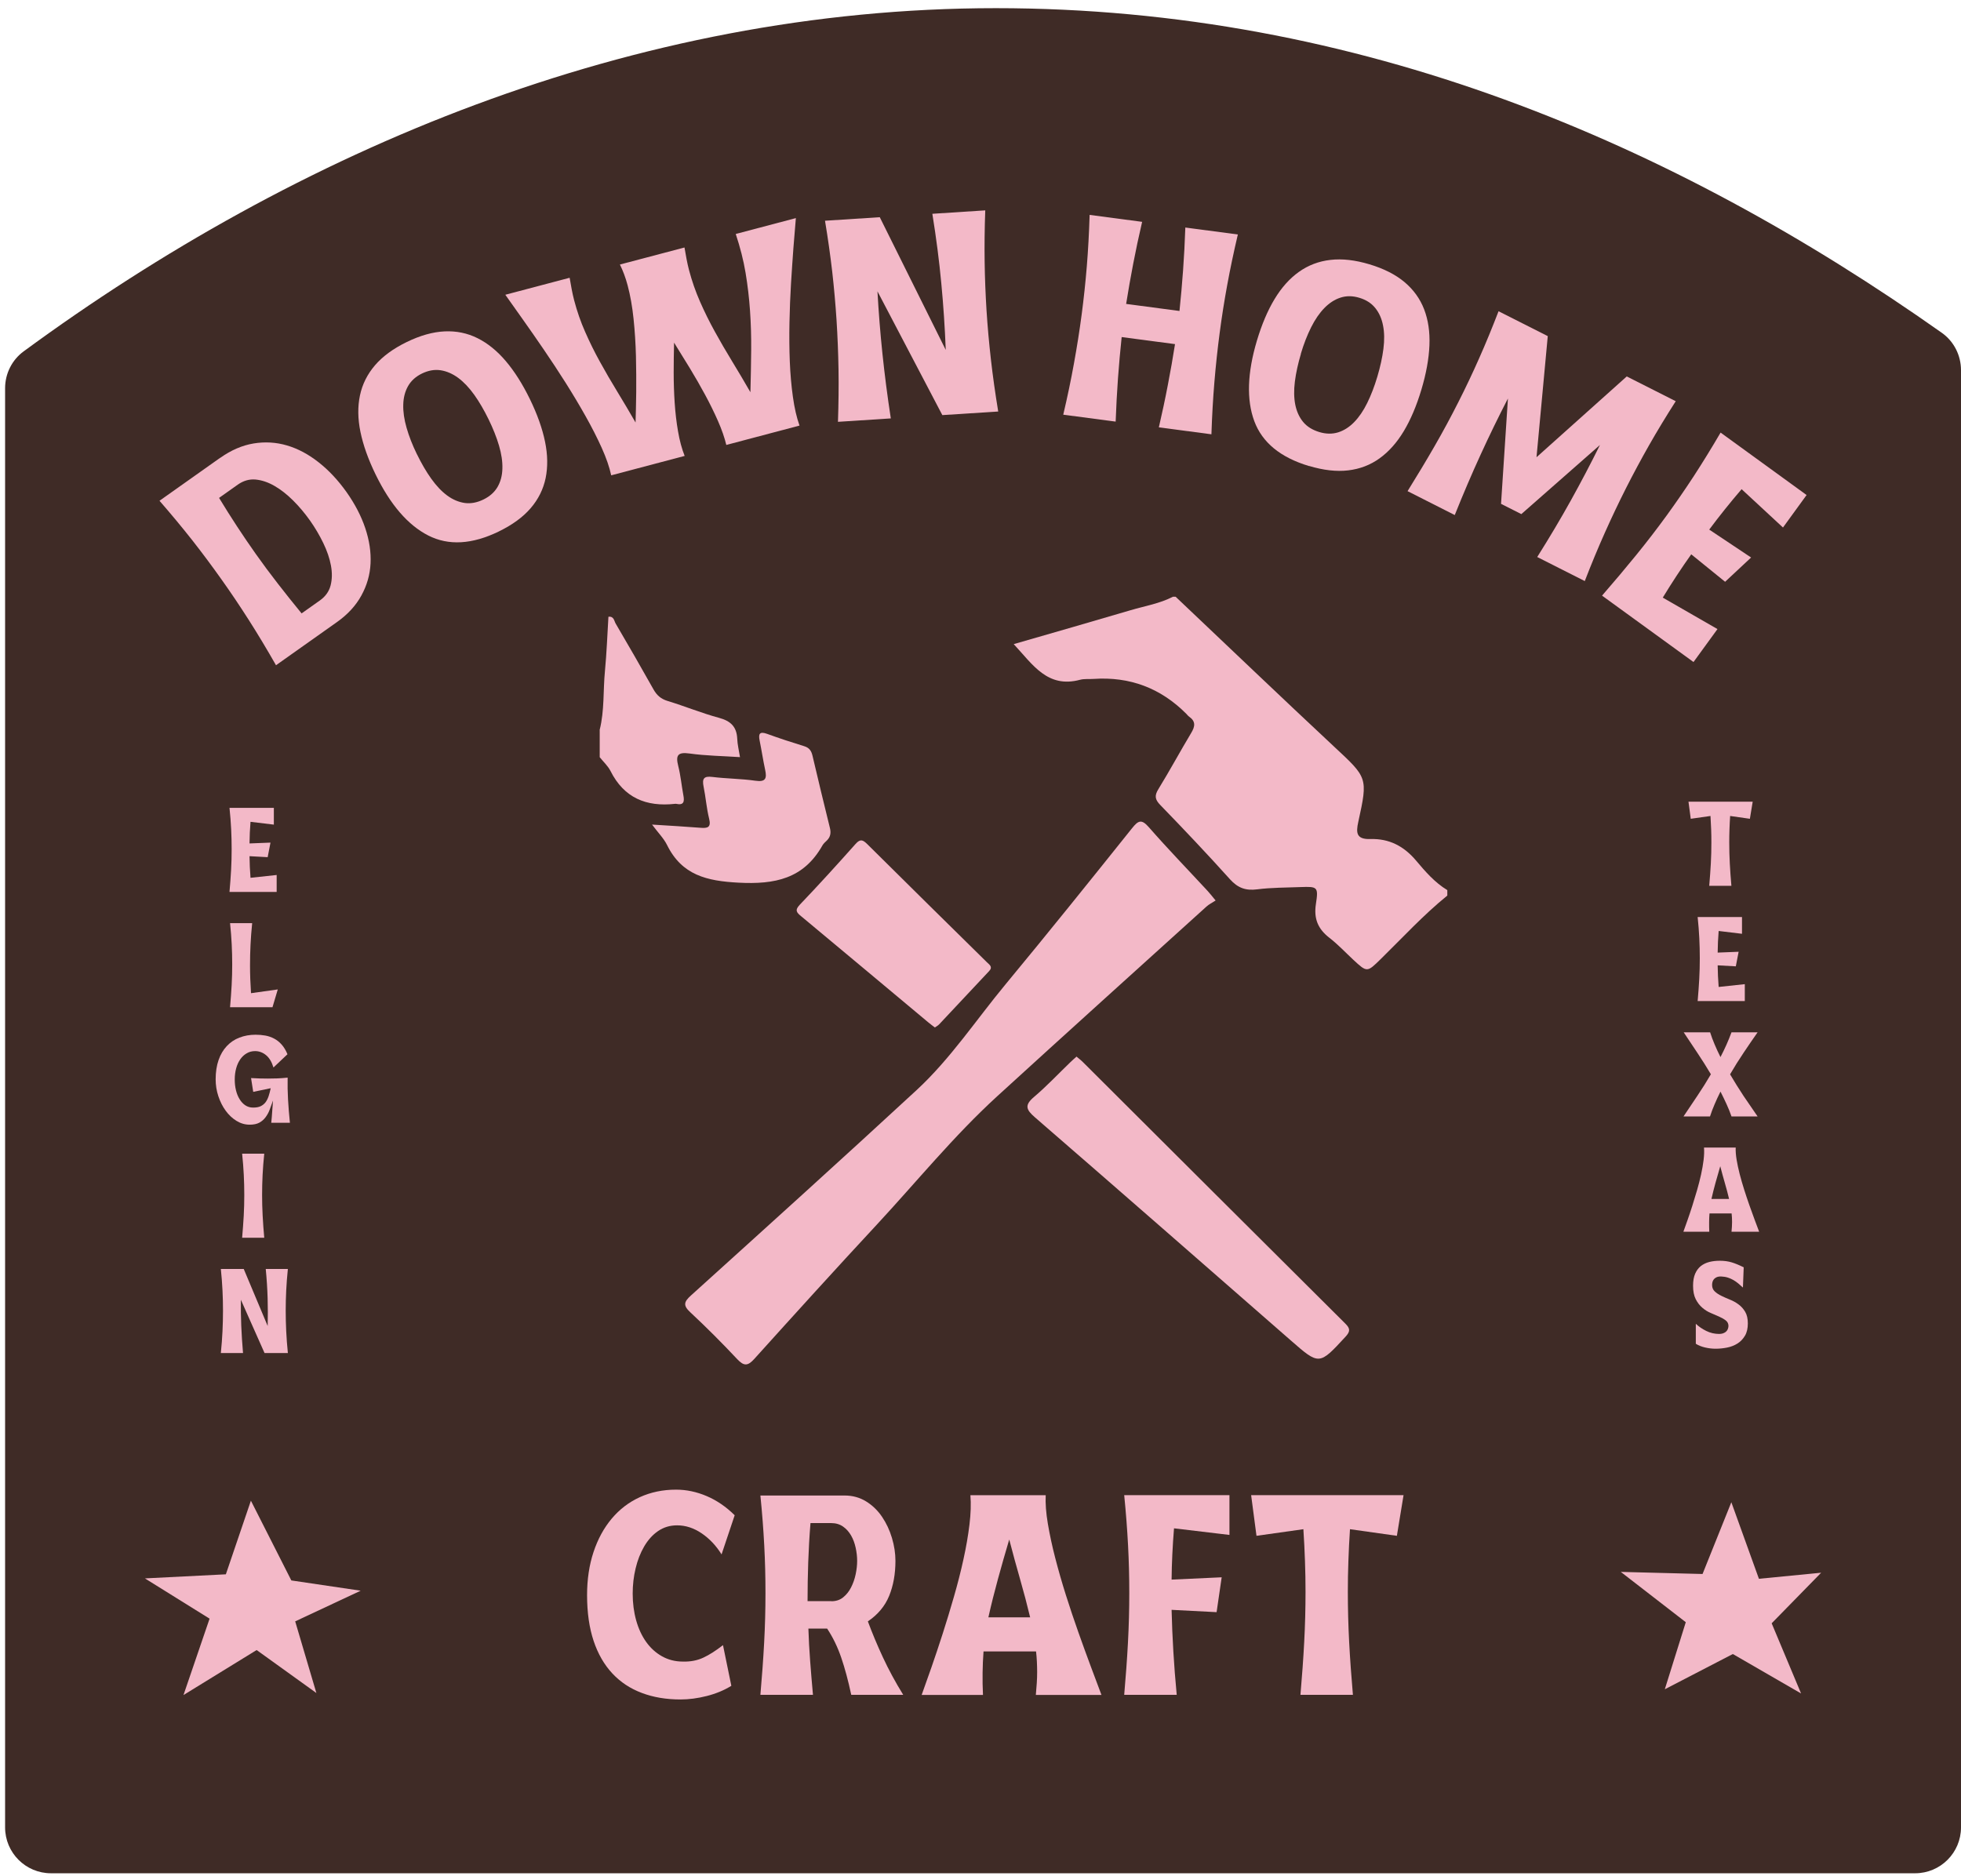 <svg width="231" height="221" viewBox="0 0 231 221" fill="none" xmlns="http://www.w3.org/2000/svg">
<path d="M231 43.61V215.292C231 218.281 228.576 220.699 225.593 220.699H6.006C3.017 220.699 0.6 218.275 0.6 215.292V45.741C0.6 44.026 1.405 42.408 2.789 41.394C34.93 17.786 74.504 0.962 117.301 0.962C160.098 0.962 197.157 16.909 228.732 39.204C230.161 40.211 231 41.862 231 43.61Z" fill="#3F2B26"/>
<path d="M32.59 103.08V105.081H27.034C27.112 104.178 27.177 103.314 27.223 102.489C27.268 101.663 27.288 100.845 27.288 100.039C27.288 99.233 27.268 98.473 27.229 97.68C27.19 96.887 27.125 96.055 27.034 95.178H32.259V97.154L29.51 96.822C29.439 97.7 29.399 98.544 29.393 99.37L31.862 99.272L31.531 100.988L29.393 100.871C29.399 101.709 29.445 102.56 29.51 103.418L32.597 103.086L32.59 103.08Z" fill="#F3B9C8"/>
<path d="M27.1 118.663C27.178 117.76 27.243 116.895 27.288 116.07C27.334 115.245 27.353 114.426 27.353 113.62C27.353 112.815 27.334 112.054 27.295 111.262C27.256 110.469 27.191 109.637 27.1 108.76H29.705C29.614 109.657 29.549 110.501 29.511 111.307C29.471 112.106 29.452 112.912 29.452 113.724C29.452 114.784 29.491 115.875 29.569 117.012L32.721 116.57L32.097 118.669H27.1V118.663Z" fill="#F3B9C8"/>
<path d="M29.595 127.013C29.965 127.033 30.309 127.046 30.628 127.059C30.946 127.065 31.258 127.072 31.557 127.072C31.927 127.072 32.298 127.065 32.662 127.052C33.026 127.039 33.435 127.007 33.883 126.961C33.864 127.819 33.883 128.677 33.929 129.528C33.974 130.379 34.052 131.296 34.15 132.277H31.953C31.999 131.828 32.038 131.386 32.064 130.951C32.096 130.516 32.129 130.087 32.161 129.658C32.031 130.028 31.895 130.386 31.771 130.724C31.648 131.062 31.479 131.367 31.278 131.633C31.076 131.9 30.836 132.114 30.543 132.27C30.251 132.426 29.874 132.504 29.413 132.504C28.86 132.504 28.347 132.355 27.86 132.056C27.372 131.757 26.95 131.361 26.586 130.86C26.222 130.366 25.936 129.794 25.722 129.151C25.507 128.508 25.403 127.845 25.403 127.156C25.403 126.298 25.52 125.545 25.748 124.888C25.975 124.232 26.3 123.686 26.716 123.244C27.132 122.802 27.626 122.465 28.204 122.244C28.782 122.023 29.413 121.906 30.101 121.906C30.498 121.906 30.881 121.938 31.252 122.003C31.622 122.068 31.966 122.192 32.291 122.361C32.616 122.53 32.909 122.764 33.175 123.062C33.441 123.361 33.669 123.738 33.864 124.206L32.213 125.766C32.012 125.109 31.72 124.622 31.336 124.31C30.953 123.998 30.524 123.836 30.049 123.836C29.686 123.836 29.354 123.92 29.062 124.096C28.763 124.265 28.509 124.505 28.302 124.804C28.094 125.103 27.931 125.454 27.821 125.863C27.71 126.266 27.652 126.701 27.652 127.169C27.652 127.637 27.697 128.04 27.795 128.443C27.892 128.846 28.035 129.197 28.224 129.502C28.412 129.807 28.633 130.048 28.899 130.223C29.166 130.399 29.471 130.49 29.816 130.49C30.18 130.49 30.478 130.438 30.706 130.327C30.933 130.217 31.128 130.061 31.278 129.866C31.427 129.664 31.55 129.424 31.642 129.145C31.733 128.865 31.817 128.553 31.888 128.209L29.829 128.638L29.575 127.02L29.595 127.013Z" fill="#F3B9C8"/>
<path d="M28.523 145.824C28.6 144.921 28.665 144.057 28.711 143.232C28.756 142.406 28.776 141.588 28.776 140.782C28.776 139.976 28.756 139.216 28.717 138.423C28.678 137.63 28.613 136.799 28.523 135.921H31.128C31.037 136.799 30.972 137.63 30.933 138.423C30.894 139.216 30.875 140.002 30.875 140.782C30.875 141.562 30.894 142.406 30.94 143.232C30.985 144.057 31.044 144.921 31.128 145.824H28.523Z" fill="#F3B9C8"/>
<path d="M26.015 159.406C26.106 158.509 26.171 157.658 26.209 156.839C26.248 156.027 26.268 155.215 26.268 154.403C26.268 153.59 26.248 152.817 26.209 152.024C26.171 151.231 26.106 150.387 26.015 149.503H28.711L31.532 156.222C31.558 155.117 31.558 154.019 31.525 152.934C31.492 151.849 31.421 150.705 31.304 149.503H33.91C33.819 150.387 33.754 151.231 33.715 152.024C33.676 152.817 33.656 153.616 33.656 154.403C33.656 155.189 33.676 156.027 33.715 156.839C33.754 157.652 33.819 158.509 33.91 159.406H31.161L28.373 153.129C28.367 154.156 28.373 155.182 28.419 156.196C28.464 157.21 28.529 158.282 28.627 159.406H26.021H26.015Z" fill="#F3B9C8"/>
<path d="M201.342 104.36C201.42 103.444 201.485 102.573 201.53 101.742C201.576 100.91 201.595 100.085 201.595 99.253C201.595 98.739 201.589 98.226 201.569 97.713C201.55 97.206 201.524 96.68 201.491 96.134L199.165 96.465L198.898 94.451H206.462L206.131 96.465L203.805 96.134C203.772 96.68 203.74 97.206 203.727 97.713C203.707 98.226 203.701 98.733 203.701 99.253C203.701 100.085 203.72 100.91 203.766 101.742C203.811 102.573 203.87 103.444 203.954 104.36H201.348H201.342Z" fill="#F3B9C8"/>
<path d="M205.533 115.94V117.942H199.978C200.056 117.038 200.121 116.174 200.166 115.349C200.211 114.524 200.231 113.705 200.231 112.899C200.231 112.093 200.212 111.333 200.173 110.54C200.134 109.748 200.069 108.916 199.978 108.039H205.202V110.014L202.453 109.683C202.382 110.56 202.343 111.405 202.336 112.23L204.806 112.132L204.474 113.848L202.336 113.731C202.343 114.569 202.388 115.42 202.453 116.278L205.54 115.947L205.533 115.94Z" fill="#F3B9C8"/>
<path d="M198.32 131.523C198.873 130.704 199.419 129.886 199.964 129.073C200.51 128.261 201.037 127.423 201.537 126.565C201.03 125.714 200.51 124.882 199.964 124.07C199.419 123.258 198.879 122.439 198.333 121.62H201.446C201.595 122.088 201.771 122.562 201.979 123.05C202.18 123.537 202.414 124.031 202.668 124.538C202.915 124.063 203.148 123.583 203.363 123.102C203.577 122.621 203.779 122.127 203.967 121.62H207.041C206.501 122.393 205.949 123.193 205.39 124.031C204.831 124.863 204.299 125.707 203.798 126.572C204.305 127.436 204.838 128.287 205.39 129.125C205.949 129.957 206.501 130.763 207.041 131.536H203.967C203.792 131.029 203.59 130.536 203.369 130.055C203.148 129.574 202.915 129.086 202.668 128.606C202.408 129.119 202.18 129.619 201.972 130.107C201.764 130.594 201.582 131.068 201.433 131.536H198.32V131.523Z" fill="#F3B9C8"/>
<path d="M198.301 145.105C198.444 144.715 198.606 144.26 198.788 143.74C198.97 143.22 199.159 142.661 199.347 142.07C199.535 141.472 199.724 140.861 199.906 140.231C200.088 139.601 200.244 138.983 200.38 138.379C200.51 137.775 200.614 137.203 200.679 136.657C200.744 136.111 200.764 135.63 200.725 135.201H204.461C204.441 135.611 204.48 136.085 204.565 136.618C204.656 137.151 204.773 137.716 204.929 138.321C205.085 138.918 205.26 139.536 205.462 140.166C205.663 140.796 205.865 141.407 206.079 142.011C206.293 142.609 206.495 143.181 206.696 143.714C206.898 144.247 207.073 144.715 207.223 145.118H203.967C203.987 144.916 204 144.728 204.013 144.539C204.026 144.351 204.032 144.162 204.032 143.974C204.032 143.805 204.032 143.629 204.019 143.461C204.013 143.292 204 143.123 203.98 142.96H201.374C201.348 143.311 201.329 143.668 201.329 144.019C201.329 144.37 201.329 144.741 201.348 145.118H198.307L198.301 145.105ZM203.681 141.258C203.532 140.627 203.363 139.997 203.181 139.373C202.999 138.743 202.817 138.087 202.641 137.398C202.44 138.087 202.252 138.743 202.076 139.373C201.901 140.004 201.745 140.634 201.602 141.258H203.675H203.681Z" fill="#F3B9C8"/>
<path d="M199.769 155.969C200.113 156.294 200.523 156.574 200.997 156.807C201.471 157.041 201.978 157.158 202.518 157.158C202.817 157.158 203.07 157.08 203.278 156.924C203.479 156.768 203.59 156.535 203.609 156.229C203.609 155.956 203.505 155.735 203.297 155.573C203.089 155.41 202.83 155.261 202.524 155.124C202.219 154.988 201.887 154.839 201.523 154.689C201.159 154.54 200.828 154.332 200.523 154.065C200.217 153.805 199.957 153.467 199.749 153.058C199.541 152.649 199.438 152.122 199.438 151.473C199.438 150.907 199.522 150.439 199.684 150.062C199.847 149.686 200.074 149.387 200.354 149.159C200.64 148.938 200.971 148.776 201.354 148.678C201.738 148.581 202.154 148.535 202.596 148.535C203.109 148.535 203.577 148.6 204.006 148.73C204.428 148.86 204.896 149.055 205.403 149.309L205.312 151.693C205.123 151.525 204.941 151.362 204.759 151.206C204.577 151.057 204.383 150.92 204.181 150.803C203.98 150.686 203.759 150.595 203.525 150.517C203.291 150.439 203.024 150.4 202.719 150.387C202.407 150.381 202.16 150.459 201.965 150.634C201.777 150.81 201.679 151.063 201.679 151.382C201.679 151.7 201.783 151.953 201.991 152.148C202.199 152.343 202.459 152.519 202.771 152.668C203.083 152.818 203.421 152.974 203.785 153.117C204.149 153.26 204.493 153.454 204.798 153.682C205.11 153.909 205.37 154.202 205.578 154.553C205.786 154.904 205.89 155.365 205.89 155.924C205.89 156.483 205.78 156.989 205.552 157.366C205.325 157.75 205.032 158.055 204.675 158.283C204.318 158.51 203.908 158.672 203.453 158.763C202.998 158.854 202.544 158.9 202.089 158.9C201.699 158.9 201.289 158.854 200.867 158.757C200.445 158.659 200.074 158.516 199.762 158.315V155.956L199.769 155.969Z" fill="#F3B9C8"/>
<path d="M86.135 198.624C85.29 199.144 84.335 199.54 83.263 199.813C82.19 200.086 81.157 200.222 80.169 200.222C78.487 200.222 76.966 199.969 75.608 199.455C74.25 198.949 73.093 198.182 72.138 197.162C71.183 196.141 70.442 194.868 69.928 193.328C69.415 191.788 69.155 189.988 69.155 187.928C69.155 186.076 69.409 184.38 69.915 182.853C70.422 181.326 71.137 180.013 72.06 178.915C72.983 177.817 74.087 176.972 75.374 176.387C76.66 175.802 78.077 175.503 79.637 175.503C80.858 175.503 82.061 175.757 83.25 176.264C84.439 176.771 85.537 177.524 86.544 178.519L84.998 183.132C84.367 182.112 83.588 181.287 82.665 180.656C81.736 180.026 80.774 179.708 79.76 179.708C78.915 179.708 78.175 179.935 77.518 180.383C76.862 180.832 76.323 181.443 75.881 182.196C75.439 182.957 75.101 183.814 74.874 184.776C74.64 185.738 74.529 186.726 74.529 187.746C74.529 188.877 74.666 189.929 74.939 190.904C75.211 191.879 75.601 192.717 76.108 193.432C76.615 194.146 77.232 194.712 77.967 195.128C78.701 195.544 79.526 195.758 80.43 195.758C81.333 195.784 82.138 195.628 82.847 195.297C83.549 194.972 84.322 194.478 85.166 193.822L86.148 198.604L86.135 198.624Z" fill="#F3B9C8"/>
<path d="M89.572 199.677C89.761 197.526 89.91 195.479 90.014 193.536C90.118 191.593 90.17 189.644 90.17 187.701C90.17 185.758 90.125 183.977 90.027 182.099C89.93 180.221 89.78 178.253 89.572 176.193H99.482C100.431 176.193 101.275 176.427 102.023 176.888C102.77 177.349 103.394 177.954 103.901 178.701C104.407 179.448 104.797 180.28 105.07 181.196C105.343 182.112 105.48 183.009 105.48 183.893C105.48 185.433 105.233 186.804 104.739 188.019C104.245 189.228 103.407 190.229 102.231 191.021C102.737 192.379 103.322 193.789 103.998 195.245C104.674 196.701 105.473 198.182 106.396 199.677H100.275C99.917 198 99.521 196.538 99.092 195.284C98.663 194.03 98.111 192.893 97.435 191.873H95.226C95.265 193.14 95.336 194.42 95.434 195.706C95.531 196.993 95.641 198.319 95.765 199.677H89.579H89.572ZM97.935 188.649C98.481 188.649 98.942 188.5 99.326 188.188C99.709 187.876 100.015 187.493 100.255 187.018C100.496 186.544 100.678 186.031 100.795 185.472C100.911 184.92 100.97 184.393 100.97 183.893C100.97 183.393 100.911 182.879 100.795 182.346C100.678 181.813 100.502 181.333 100.255 180.904C100.008 180.475 99.696 180.124 99.306 179.851C98.916 179.578 98.449 179.442 97.903 179.442H95.473C95.343 181.027 95.258 182.567 95.206 184.075C95.154 185.582 95.128 187.103 95.128 188.636H97.935V188.649Z" fill="#F3B9C8"/>
<path d="M108.573 199.676C108.911 198.747 109.294 197.668 109.723 196.434C110.152 195.199 110.594 193.88 111.049 192.463C111.504 191.047 111.945 189.598 112.374 188.103C112.803 186.609 113.18 185.147 113.492 183.71C113.81 182.274 114.044 180.91 114.2 179.623C114.356 178.337 114.395 177.18 114.311 176.16H123.181C123.135 177.134 123.22 178.252 123.434 179.519C123.649 180.786 123.934 182.131 124.305 183.561C124.675 184.984 125.091 186.446 125.565 187.941C126.04 189.435 126.527 190.897 127.034 192.32C127.541 193.744 128.028 195.095 128.503 196.362C128.977 197.629 129.393 198.741 129.75 199.689H122.018C122.057 199.215 122.095 198.754 122.128 198.312C122.16 197.87 122.173 197.421 122.173 196.973C122.173 196.564 122.16 196.161 122.141 195.751C122.121 195.342 122.089 194.946 122.043 194.562H115.857C115.792 195.401 115.76 196.239 115.747 197.077C115.734 197.915 115.747 198.786 115.792 199.689H108.566L108.573 199.676ZM121.348 190.546C120.991 189.052 120.594 187.557 120.166 186.063C119.737 184.568 119.308 183.009 118.885 181.378C118.398 183.009 117.956 184.568 117.547 186.063C117.137 187.557 116.761 189.052 116.429 190.546H121.348Z" fill="#F3B9C8"/>
<path d="M132.428 199.676C132.616 197.526 132.766 195.472 132.87 193.516C132.974 191.56 133.026 189.617 133.026 187.694C133.026 185.77 132.98 183.971 132.883 182.093C132.785 180.215 132.636 178.233 132.428 176.153H144.826V180.838L138.295 180.059C138.127 182.138 138.029 184.152 138.01 186.102L143.91 185.829L143.312 189.936L138.01 189.663C138.049 191.294 138.12 192.925 138.217 194.569C138.315 196.213 138.445 197.909 138.614 199.676H132.428Z" fill="#F3B9C8"/>
<path d="M153.189 199.676C153.378 197.506 153.527 195.433 153.631 193.464C153.735 191.495 153.787 189.526 153.787 187.557C153.787 186.336 153.767 185.121 153.722 183.912C153.683 182.703 153.618 181.449 153.534 180.163L148.01 180.942L147.38 176.153H165.334L164.548 180.942L159.024 180.163C158.94 181.456 158.875 182.703 158.836 183.912C158.79 185.121 158.771 186.336 158.771 187.557C158.771 189.526 158.823 191.495 158.927 193.464C159.031 195.433 159.18 197.506 159.369 199.676H153.183H153.189Z" fill="#F3B9C8"/>
<path d="M26.605 185.478L29.555 176.803L34.318 186.199L42.486 187.408L34.773 191.021L37.268 199.462L30.231 194.4L21.614 199.702L24.688 190.702L17.072 185.959L26.605 185.478Z" fill="#F3B9C8"/>
<path d="M200.555 185.44L203.947 176.986L207.196 186.005L214.526 185.29L208.697 191.249L212.161 199.515L204.122 194.869L196.11 199.021L198.58 191.119L190.925 185.193L200.555 185.44Z" fill="#F3B9C8"/>
<path d="M25.942 53.943C27.223 53.033 28.535 52.467 29.874 52.246C31.212 52.026 32.525 52.103 33.805 52.48C35.092 52.857 36.333 53.52 37.529 54.462C38.731 55.405 39.822 56.574 40.817 57.971C41.804 59.368 42.545 60.785 43.026 62.221C43.507 63.657 43.715 65.041 43.65 66.38C43.585 67.719 43.221 68.979 42.565 70.168C41.915 71.357 40.947 72.41 39.66 73.313L32.512 78.375C31.446 76.504 30.387 74.736 29.334 73.086C28.282 71.435 27.197 69.817 26.072 68.238C24.974 66.692 23.837 65.165 22.661 63.664C21.478 62.163 20.192 60.61 18.788 58.998L25.936 53.936L25.942 53.943ZM37.684 70.74C38.341 70.272 38.763 69.681 38.945 68.966C39.127 68.251 39.14 67.472 38.984 66.627C38.828 65.782 38.529 64.905 38.087 63.989C37.645 63.072 37.119 62.182 36.515 61.324C35.904 60.467 35.248 59.68 34.533 58.972C33.818 58.257 33.09 57.685 32.337 57.25C31.583 56.815 30.842 56.568 30.108 56.496C29.373 56.431 28.672 56.633 28.015 57.094L25.806 58.66C27.21 60.974 28.652 63.17 30.127 65.256C30.972 66.451 31.843 67.621 32.733 68.765C33.623 69.915 34.553 71.078 35.527 72.267L37.684 70.74Z" fill="#F3B9C8"/>
<path d="M58.784 62.604C55.613 64.151 52.831 64.307 50.44 63.085C48.049 61.863 45.982 59.466 44.241 55.892C43.37 54.105 42.779 52.435 42.46 50.888C42.142 49.342 42.123 47.905 42.402 46.586C42.681 45.267 43.273 44.085 44.176 43.032C45.079 41.979 46.327 41.069 47.912 40.296C49.498 39.523 50.986 39.107 52.37 39.042C53.754 38.977 55.047 39.243 56.249 39.841C57.452 40.439 58.563 41.342 59.583 42.544C60.603 43.747 61.552 45.241 62.423 47.028C63.293 48.815 63.885 50.485 64.203 52.032C64.522 53.578 64.541 55.008 64.275 56.321C64.002 57.633 63.417 58.816 62.514 59.868C61.61 60.921 60.363 61.831 58.777 62.604H58.784ZM49.114 53.513C49.647 54.605 50.206 55.567 50.804 56.405C51.402 57.243 52.032 57.906 52.688 58.387C53.345 58.868 54.034 59.154 54.742 59.258C55.45 59.355 56.191 59.219 56.951 58.848C57.692 58.484 58.244 57.997 58.608 57.373C58.966 56.756 59.16 56.035 59.18 55.209C59.206 54.384 59.07 53.481 58.784 52.506C58.498 51.531 58.088 50.498 57.556 49.407C57.023 48.321 56.464 47.353 55.866 46.515C55.268 45.677 54.638 45.014 53.975 44.52C53.312 44.033 52.623 43.734 51.909 43.623C51.194 43.513 50.466 43.643 49.719 44C48.971 44.364 48.426 44.858 48.068 45.488C47.711 46.118 47.523 46.846 47.503 47.672C47.477 48.497 47.607 49.407 47.893 50.401C48.179 51.395 48.582 52.435 49.114 53.52V53.513Z" fill="#F3B9C8"/>
<path d="M71.995 55.989C71.787 55.027 71.417 53.955 70.884 52.772C70.351 51.59 69.721 50.348 68.993 49.055C68.265 47.756 67.479 46.443 66.634 45.104C65.79 43.766 64.932 42.473 64.074 41.212C63.21 39.951 62.391 38.762 61.598 37.651C60.812 36.533 60.117 35.559 59.525 34.727L67.102 32.725C67.18 33.18 67.258 33.629 67.343 34.077C67.427 34.526 67.525 34.961 67.635 35.383C67.979 36.689 68.408 37.931 68.935 39.113C69.454 40.296 70.033 41.472 70.67 42.622C71.306 43.779 71.982 44.942 72.697 46.112C73.412 47.281 74.133 48.503 74.867 49.777C74.9 48.75 74.926 47.554 74.945 46.196C74.958 44.831 74.945 43.421 74.913 41.953C74.874 40.484 74.783 39.029 74.633 37.58C74.484 36.13 74.25 34.811 73.932 33.616C73.691 32.712 73.386 31.894 73.022 31.166L80.631 29.158C80.709 29.613 80.787 30.061 80.872 30.51C80.956 30.958 81.054 31.393 81.164 31.816C81.508 33.122 81.944 34.363 82.464 35.546C82.984 36.728 83.562 37.904 84.199 39.055C84.835 40.211 85.511 41.374 86.226 42.544C86.941 43.714 87.662 44.935 88.397 46.209C88.442 44.474 88.475 42.817 88.487 41.245C88.501 39.672 88.455 38.132 88.351 36.618C88.247 35.11 88.072 33.616 87.825 32.134C87.578 30.653 87.188 29.132 86.668 27.566L93.751 25.695C93.66 26.689 93.569 27.846 93.465 29.171C93.368 30.497 93.27 31.907 93.179 33.395C93.088 34.883 93.03 36.416 92.997 37.995C92.965 39.575 92.978 41.102 93.036 42.577C93.095 44.052 93.218 45.442 93.4 46.748C93.582 48.061 93.842 49.192 94.18 50.14L85.557 52.421C85.349 51.557 85.024 50.621 84.582 49.614C84.14 48.607 83.64 47.587 83.075 46.541C82.509 45.494 81.911 44.448 81.275 43.402C80.638 42.356 80.014 41.342 79.403 40.367C79.377 41.511 79.358 42.681 79.358 43.889C79.358 45.098 79.397 46.281 79.475 47.457C79.553 48.626 79.683 49.751 79.871 50.823C80.053 51.895 80.313 52.863 80.651 53.714L71.995 56.002V55.989Z" fill="#F3B9C8"/>
<path d="M98.71 49.705C98.781 47.547 98.807 45.494 98.775 43.538C98.742 41.582 98.664 39.639 98.541 37.696C98.417 35.805 98.248 33.908 98.034 32.011C97.813 30.113 97.534 28.112 97.183 26.006L103.635 25.59L111.407 41.225C111.303 38.574 111.128 35.955 110.881 33.362C110.64 30.769 110.289 28.047 109.828 25.188L116.06 24.785C115.982 26.916 115.962 28.944 115.988 30.847C116.014 32.758 116.092 34.655 116.209 36.553C116.332 38.489 116.508 40.432 116.729 42.375C116.95 44.318 117.236 46.352 117.587 48.483L111.004 48.906L103.362 34.324C103.499 36.787 103.694 39.23 103.947 41.654C104.201 44.078 104.525 46.625 104.935 49.295L98.703 49.698L98.71 49.705Z" fill="#F3B9C8"/>
<path d="M125.248 48.854C125.742 46.755 126.164 44.74 126.509 42.817C126.86 40.894 127.165 38.97 127.418 37.047C127.665 35.169 127.867 33.278 128.023 31.374C128.179 29.47 128.289 27.449 128.354 25.318L134.54 26.136C134.144 27.832 133.793 29.483 133.488 31.075C133.182 32.673 132.903 34.246 132.656 35.806L138.939 36.637C139.102 35.071 139.245 33.473 139.362 31.855C139.479 30.237 139.57 28.554 139.628 26.806L145.815 27.625C145.327 29.704 144.911 31.679 144.567 33.557C144.222 35.435 143.924 37.313 143.677 39.198C143.423 41.121 143.215 43.057 143.053 45.007C142.89 46.956 142.773 49.01 142.702 51.167L136.509 50.348C136.906 48.626 137.263 46.963 137.568 45.358C137.88 43.753 138.16 42.148 138.413 40.543L132.129 39.711C131.961 41.322 131.811 42.947 131.694 44.578C131.577 46.209 131.486 47.911 131.421 49.672L125.229 48.854H125.248Z" fill="#F3B9C8"/>
<path d="M154.216 54.911C150.837 53.903 148.687 52.136 147.751 49.615C146.822 47.093 146.926 43.929 148.063 40.121C148.635 38.217 149.323 36.586 150.142 35.234C150.954 33.883 151.916 32.81 153.008 32.031C154.106 31.251 155.341 30.777 156.718 30.621C158.096 30.458 159.629 30.634 161.319 31.14C163.008 31.647 164.386 32.343 165.445 33.233C166.504 34.123 167.278 35.195 167.759 36.443C168.239 37.697 168.447 39.114 168.382 40.686C168.317 42.265 168.005 44.007 167.434 45.911C166.862 47.815 166.173 49.446 165.361 50.797C164.548 52.149 163.593 53.221 162.508 54.001C161.416 54.787 160.188 55.255 158.811 55.417C157.433 55.58 155.899 55.404 154.21 54.898L154.216 54.911ZM153.248 41.674C152.904 42.837 152.663 43.922 152.533 44.949C152.403 45.969 152.423 46.885 152.579 47.678C152.741 48.477 153.047 49.153 153.502 49.706C153.956 50.258 154.593 50.654 155.406 50.901C156.198 51.142 156.939 51.148 157.621 50.94C158.304 50.726 158.934 50.329 159.512 49.738C160.091 49.147 160.604 48.393 161.052 47.483C161.501 46.567 161.904 45.534 162.248 44.371C162.592 43.214 162.833 42.122 162.963 41.096C163.093 40.075 163.08 39.159 162.917 38.347C162.761 37.535 162.456 36.852 162.001 36.287C161.546 35.722 160.929 35.325 160.13 35.085C159.337 34.844 158.596 34.838 157.907 35.065C157.219 35.286 156.588 35.696 156.01 36.287C155.432 36.878 154.912 37.632 154.45 38.555C153.989 39.478 153.58 40.517 153.235 41.681L153.248 41.674Z" fill="#F3B9C8"/>
<path d="M165.81 57.859C166.947 56.027 168.013 54.26 169 52.544C169.988 50.829 170.924 49.094 171.808 47.339C172.665 45.65 173.478 43.934 174.244 42.199C175.018 40.464 175.771 38.619 176.525 36.669L182.322 39.6L180.996 53.87L191.627 44.35L197.397 47.268C196.26 49.048 195.214 50.77 194.265 52.44C193.316 54.11 192.413 55.793 191.555 57.483C190.678 59.218 189.846 60.972 189.047 62.759C188.248 64.546 187.462 66.444 186.682 68.458L181.08 65.625C182.523 63.337 183.842 61.115 185.038 58.964C186.233 56.813 187.377 54.636 188.469 52.427L179.209 60.569L176.818 59.361L177.63 46.949C176.499 49.139 175.421 51.355 174.4 53.59C173.374 55.826 172.366 58.184 171.366 60.68L165.797 57.859H165.81Z" fill="#F3B9C8"/>
<path d="M202.31 74.118L199.49 77.997L188.716 70.174C190.145 68.53 191.484 66.938 192.732 65.404C193.979 63.871 195.175 62.318 196.319 60.745C197.417 59.231 198.489 57.678 199.529 56.086C200.562 54.494 201.615 52.791 202.68 50.965L212.811 58.321L210.03 62.149L205.156 57.632C203.785 59.231 202.511 60.823 201.342 62.395L206.274 65.683L203.213 68.543L199.223 65.307C198.06 66.944 196.942 68.647 195.87 70.408L202.31 74.112V74.118Z" fill="#F3B9C8"/>
<path d="M170.482 105.519C167.675 107.793 165.232 110.457 162.659 112.979C161.034 114.571 161.047 114.584 159.429 113.089C158.493 112.218 157.616 111.276 156.609 110.496C155.257 109.45 154.744 108.248 155.01 106.506C155.322 104.466 155.192 104.44 153.191 104.511C151.488 104.576 149.773 104.563 148.09 104.778C146.744 104.953 145.809 104.615 144.886 103.589C142.215 100.619 139.466 97.714 136.685 94.849C136.042 94.186 135.977 93.744 136.458 92.964C137.796 90.787 139.012 88.532 140.324 86.343C140.779 85.589 140.87 84.991 140.084 84.439C139.954 84.347 139.856 84.218 139.746 84.101C136.731 81.068 133.092 79.697 128.829 79.987C128.296 80.026 127.744 79.955 127.237 80.085C123.384 81.124 121.655 78.291 119.413 75.887C124.131 74.522 128.666 73.229 133.183 71.891C134.853 71.397 136.594 71.117 138.167 70.305C138.271 70.305 138.381 70.305 138.485 70.305C144.704 76.192 150.89 82.119 157.148 87.96C161.079 91.626 161.157 91.58 160.007 96.811C159.708 98.15 159.78 98.903 161.443 98.852C163.633 98.787 165.368 99.677 166.817 101.399C167.89 102.672 169.014 103.979 170.489 104.869V105.506L170.482 105.519Z" fill="#F3B9C8"/>
<path d="M70.638 85.998C71.216 83.711 71.034 81.358 71.262 79.045C71.463 76.927 71.541 74.795 71.671 72.664C72.321 72.579 72.34 73.151 72.522 73.463C74.03 76.037 75.524 78.623 76.98 81.222C77.37 81.917 77.851 82.34 78.63 82.58C80.664 83.197 82.64 84.016 84.693 84.569C86.064 84.939 86.779 85.608 86.844 87.038C86.87 87.713 87.039 88.389 87.169 89.202C85.129 89.065 83.16 89.046 81.223 88.773C79.813 88.578 79.579 89 79.897 90.254C80.183 91.385 80.287 92.568 80.502 93.718C80.638 94.433 80.554 94.9 79.657 94.706C79.605 94.692 79.553 94.692 79.495 94.706C76.122 95.076 73.51 94.004 71.918 90.839C71.612 90.235 71.073 89.748 70.644 89.208C70.644 88.142 70.644 87.077 70.644 86.011L70.638 85.998Z" fill="#F3B9C8"/>
<path d="M143.209 106.085C142.807 106.345 142.417 106.533 142.105 106.819C133.891 114.253 125.658 121.674 117.477 129.147C112.356 133.825 107.983 139.219 103.272 144.294C98.411 149.525 93.622 154.815 88.839 160.117C88.079 160.955 87.624 160.955 86.851 160.137C85.064 158.233 83.218 156.381 81.308 154.6C80.443 153.801 80.573 153.366 81.379 152.638C90.269 144.599 99.165 136.568 107.97 128.432C111.973 124.734 114.988 120.147 118.451 115.968C123.481 109.893 128.42 103.745 133.345 97.585C134.079 96.669 134.463 96.461 135.334 97.462C137.576 100.028 139.954 102.478 142.267 104.98C142.514 105.246 142.729 105.532 143.196 106.091L143.209 106.085Z" fill="#F3B9C8"/>
<path d="M126.815 124.486C127.068 124.707 127.328 124.896 127.549 125.117C137.855 135.397 148.161 145.677 158.48 155.944C159.071 156.528 159.065 156.873 158.493 157.49C155.393 160.85 155.413 160.863 152.04 157.912C142.007 149.147 131.987 140.368 121.915 131.641C120.863 130.731 120.661 130.205 121.805 129.236C123.306 127.963 124.657 126.52 126.081 125.149C126.308 124.928 126.548 124.72 126.815 124.48V124.486Z" fill="#F3B9C8"/>
<path d="M110.12 121.049C109.828 120.822 109.575 120.64 109.328 120.432C104.344 116.267 99.366 112.101 94.376 107.949C93.862 107.527 93.583 107.247 94.207 106.597C96.448 104.252 98.632 101.847 100.789 99.424C101.341 98.8 101.653 98.949 102.16 99.45C106.845 104.102 111.55 108.735 116.255 113.368C116.554 113.661 116.982 113.914 116.521 114.402C114.559 116.501 112.596 118.599 110.621 120.692C110.484 120.835 110.296 120.932 110.12 121.056V121.049Z" fill="#F3B9C8"/>
<path d="M76.811 97.148C78.956 97.285 80.73 97.382 82.51 97.525C83.368 97.597 83.79 97.48 83.53 96.44C83.225 95.205 83.134 93.919 82.88 92.671C82.698 91.761 82.887 91.404 83.907 91.534C85.597 91.742 87.312 91.742 88.989 91.982C90.204 92.158 90.347 91.696 90.132 90.696C89.885 89.552 89.716 88.395 89.483 87.252C89.32 86.453 89.483 86.141 90.36 86.459C91.809 86.985 93.271 87.466 94.74 87.915C95.331 88.097 95.571 88.454 95.708 89.026C96.371 91.872 97.066 94.712 97.761 97.545C97.904 98.11 97.833 98.591 97.417 99.007C97.228 99.195 97.014 99.371 96.884 99.598C94.668 103.536 91.276 104.218 86.994 103.991C83.257 103.796 80.333 103.107 78.579 99.559C78.195 98.779 77.546 98.136 76.805 97.142L76.811 97.148Z" fill="#F3B9C8"/>
</svg>
